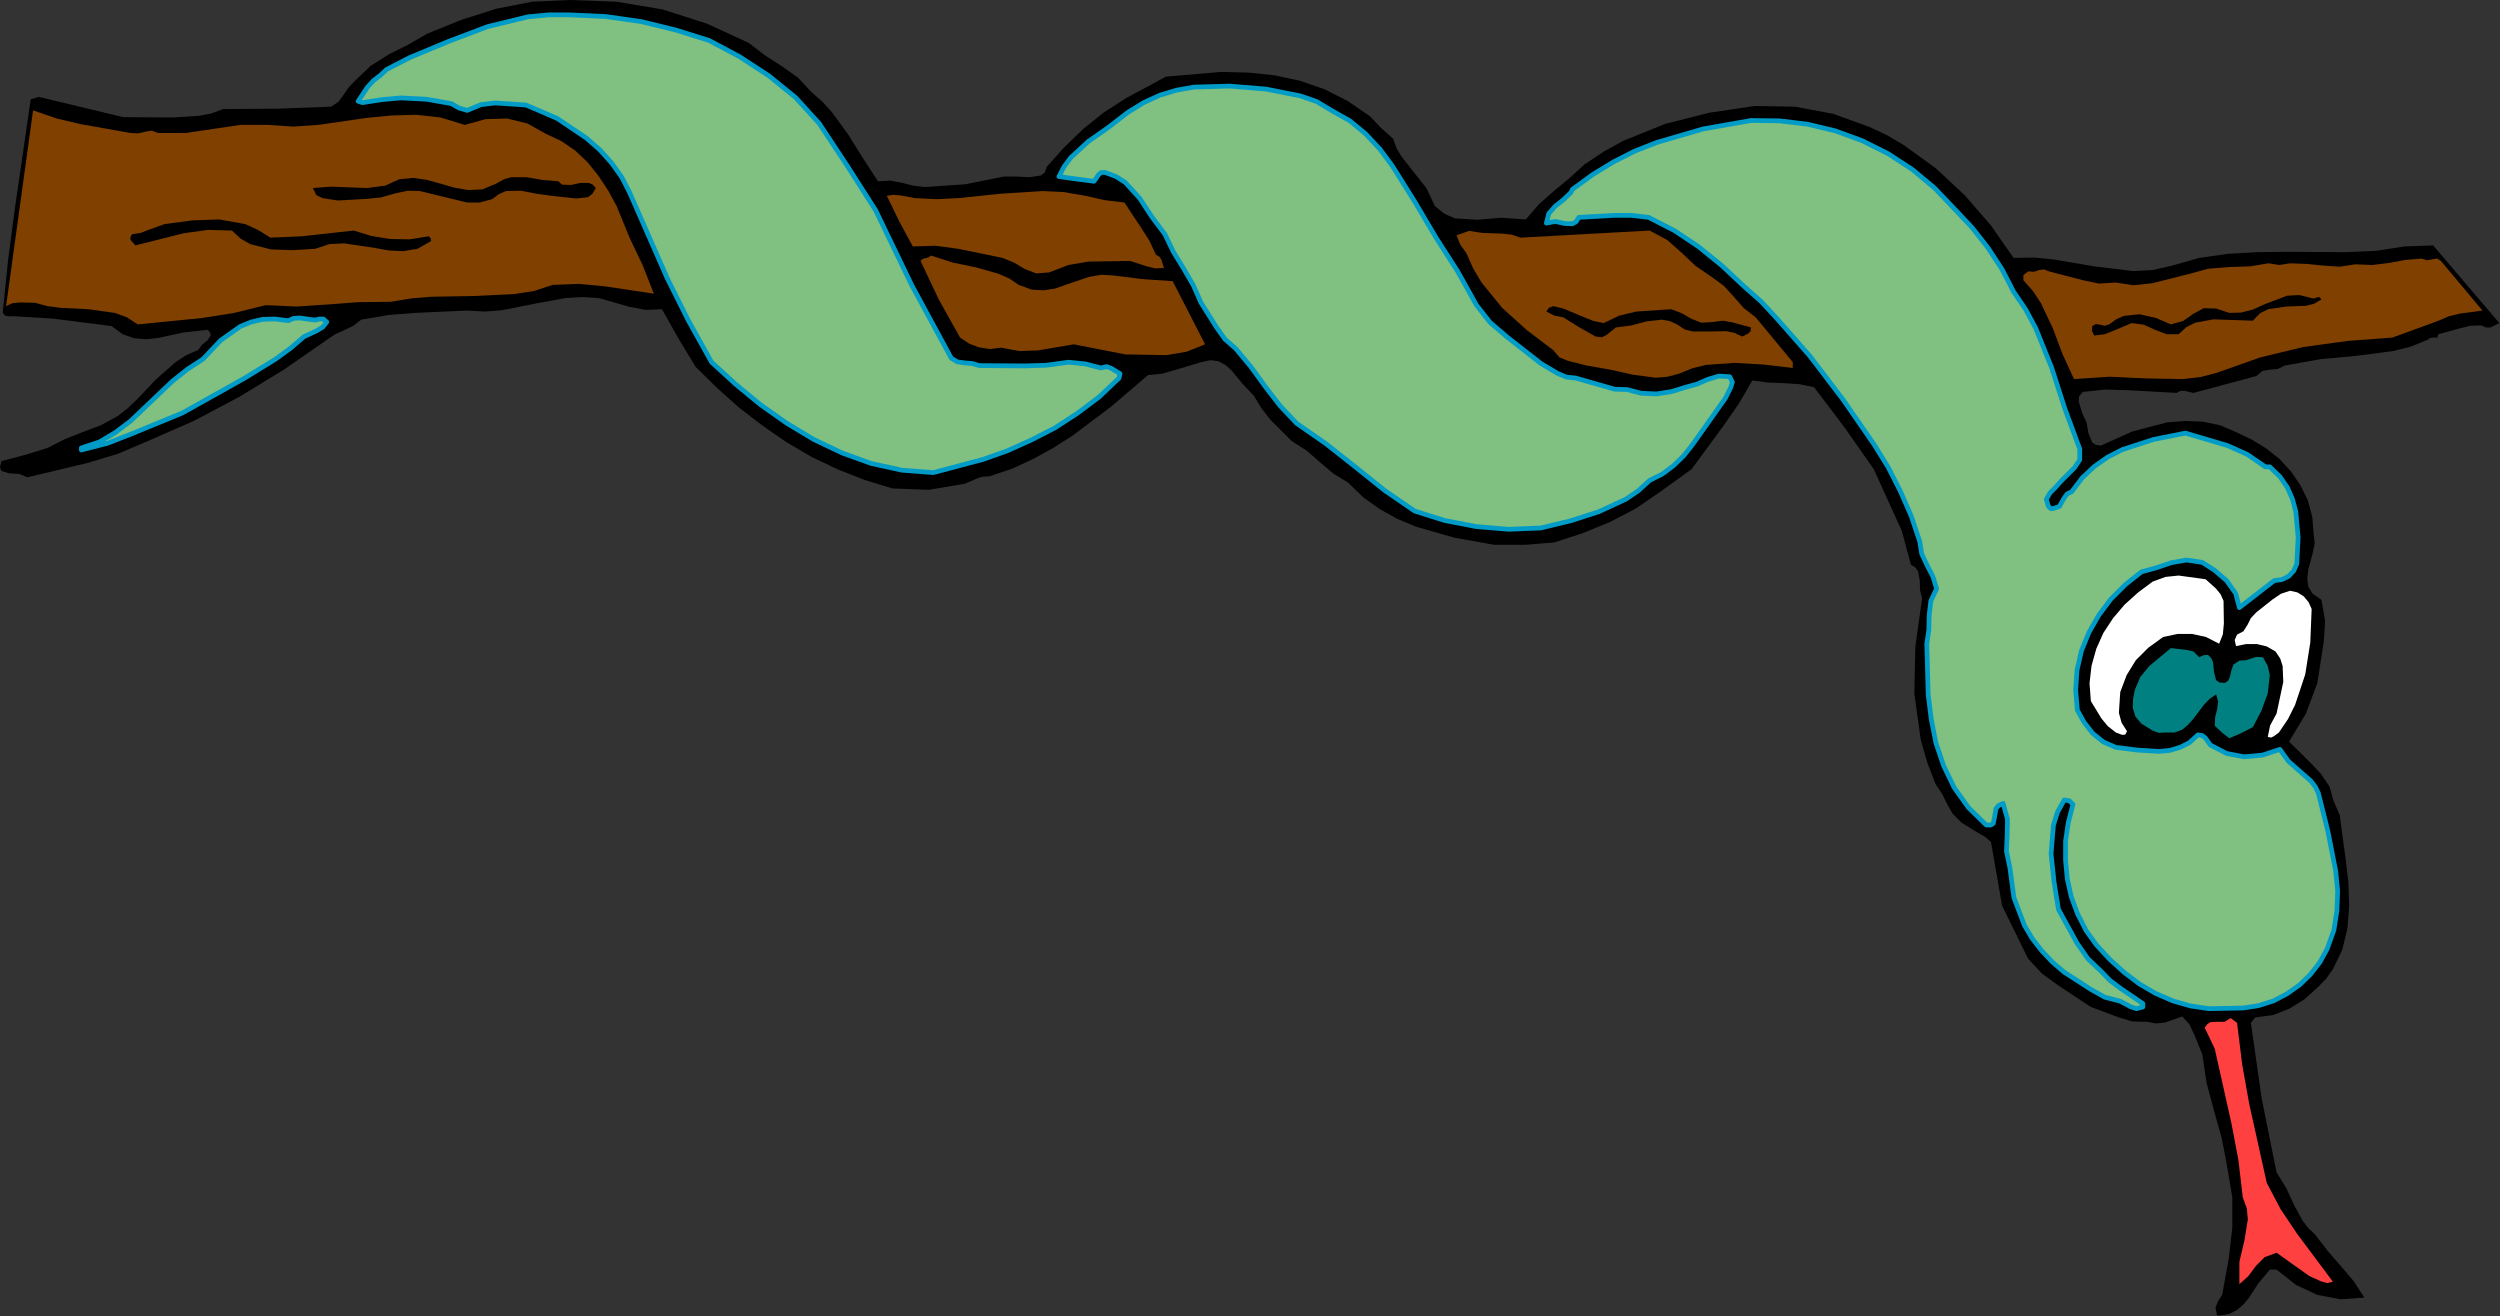 <?xml version="1.0" encoding="UTF-8" standalone="no"?>
<svg
   xmlns:dc="http://purl.org/dc/elements/1.1/"
   xmlns:cc="http://creativecommons.org/ns#"
   xmlns:rdf="http://www.w3.org/1999/02/22-rdf-syntax-ns#"
   xmlns:svg="http://www.w3.org/2000/svg"
   xmlns="http://www.w3.org/2000/svg"
   xmlns:sodipodi="http://sodipodi.sourceforge.net/DTD/sodipodi-0.dtd"
   xmlns:inkscape="http://www.inkscape.org/namespaces/inkscape"
   version="1.0"
   width="188.112mm"
   height="99.035mm"
   id="svg44"
   sodipodi:docname="ETOMI015.WMF">
  <rect width="100%" height="100%" fill="#333333" stroke="none"/>
  <sodipodi:namedview
     pagecolor="#ffffff"
     bordercolor="#666666"
     borderopacity="1"
     objecttolerance="10"
     gridtolerance="10"
     guidetolerance="10"
     inkscape:pageopacity="0"
     inkscape:pageshadow="2"
     inkscape:window-width="640"
     inkscape:window-height="480"
     id="namedview46" />
  <defs
     id="defs6">
    <clipPath
       clipPathUnits="userSpaceOnUse"
       id="clipWmfPath1">
      <path
         d="M 0,0 L 710.88,0 L 710.88,374.208 L 0,374.208 z"
         id="path2" />
    </clipPath>
    <pattern
       id="WMFhbasepattern"
       patternUnits="userSpaceOnUse"
       width="6"
       height="6"
       x="0"
       y="0" />
  </defs>
  <path
     style="fill:#000000;fill-rule:evenodd;fill-opacity:1;stroke:none;"
     clip-path="url(#clipWmfPath1)"
     d="  M 212.928,12.192   L 217.536,15.744   L 222.336,18.816   L 226.944,22.08   L 230.784,26.208   L 233.952,28.992   L 236.64,31.968   L 241.248,38.304   L 245.376,44.928   L 249.696,51.552   L 253.056,51.36   L 256.32,51.936   L 259.68,52.8   L 263.136,53.184   L 274.464,52.416   L 285.504,50.208   L 288.96,50.208   L 292.704,50.4   L 295.968,49.92   L 297.12,49.056   L 297.696,47.424   L 302.688,41.856   L 308.064,36.672   L 313.92,31.968   L 320.352,27.84   L 325.92,24.864   L 331.584,21.792   L 347.328,20.448   L 355.008,20.64   L 362.4,21.408   L 369.6,22.944   L 376.608,25.344   L 383.232,28.704   L 389.568,33.024   L 392.64,36.288   L 396.192,39.456   L 397.152,42.144   L 398.592,44.544   L 402.144,49.056   L 405.696,53.568   L 408.096,58.656   L 410.88,60.864   L 413.856,62.112   L 420.192,62.496   L 427.008,61.92   L 433.92,62.4   L 437.664,58.08   L 441.888,54.336   L 446.304,50.688   L 450.624,46.752   L 456.096,43.104   L 461.664,40.032   L 473.568,35.232   L 486.048,32.064   L 499.008,30.144   L 510.432,30.336   L 521.28,32.352   L 531.648,36.096   L 536.736,38.496   L 541.44,41.28   L 550.464,47.808   L 558.72,55.488   L 566.208,64.128   L 572.64,73.344   L 578.592,73.248   L 584.256,73.824   L 595.488,75.744   L 606.624,77.088   L 612.192,76.8   L 617.664,75.552   L 625.44,73.344   L 633.504,72.192   L 641.76,71.712   L 650.208,71.616   L 667.296,71.712   L 675.744,71.328   L 683.904,70.08   L 691.968,69.792   L 710.784,91.872   L 708.288,93.12   L 706.944,93.12   L 705.696,92.544   L 702.528,92.64   L 699.456,93.408   L 693.504,95.04   L 693.12,96   L 692.16,96   L 691.104,96.096   L 690.336,96.672   L 685.536,98.592   L 680.544,99.84   L 670.272,101.184   L 659.904,102.144   L 649.728,103.968   L 647.808,104.928   L 645.6,105.12   L 643.392,105.504   L 641.664,106.944   L 623.808,111.744   L 621.312,111.168   L 620.064,111.168   L 619.008,111.744   L 605.376,110.976   L 598.656,110.784   L 592.32,111.456   L 591.264,112.704   L 591.168,114.24   L 592.128,117.408   L 593.376,120.096   L 593.952,123.264   L 595.008,125.856   L 596.064,126.528   L 597.504,126.72   L 606.432,122.688   L 616.416,120.096   L 621.504,119.712   L 626.496,119.904   L 631.392,120.96   L 635.904,122.88   L 640.32,124.992   L 644.448,127.488   L 648.288,130.56   L 651.552,134.112   L 654.24,138.048   L 656.352,142.368   L 657.6,147.072   L 657.984,151.968   L 658.272,154.464   L 657.792,156.96   L 656.448,162.048   L 656.16,164.544   L 656.448,166.848   L 657.696,168.864   L 660.192,170.592   L 661.248,176.64   L 660.864,182.4   L 659.04,194.208   L 655.776,202.944   L 650.976,210.912   L 657.12,216.96   L 660,220.032   L 662.496,223.68   L 663.648,227.808   L 665.376,231.744   L 667.104,244.512   L 667.872,251.136   L 668.064,257.664   L 667.584,264   L 666.144,270.048   L 663.456,275.616   L 661.632,278.208   L 659.328,280.608   L 655.392,284.16   L 651.072,286.848   L 646.464,288.672   L 641.376,289.344   L 640.128,290.88   L 643.2,312.384   L 647.424,333.408   L 650.208,337.92   L 652.32,342.528   L 654.816,347.136   L 656.448,349.248   L 658.368,351.072   L 661.92,355.68   L 665.664,360   L 669.408,364.416   L 672.384,369.024   L 665.664,369.504   L 659.04,368.256   L 652.896,365.376   L 647.424,361.056   L 645.504,361.056   L 642.24,364.992   L 639.552,369.12   L 638.016,370.944   L 636.288,372.48   L 634.08,373.632   L 631.392,374.112   L 630.528,374.112   L 630.048,371.904   L 630.816,369.984   L 631.968,368.256   L 632.352,366.144   L 633.888,357.6   L 634.848,349.056   L 634.848,340.512   L 633.408,331.872   L 631.872,323.808   L 629.664,315.936   L 627.552,308.064   L 626.304,299.808   L 624,294.144   L 622.656,291.36   L 620.64,289.056   L 615.744,290.784   L 613.152,291.072   L 610.656,290.592   L 606.432,290.496   L 602.592,289.344   L 594.624,286.368   L 585.312,280.224   L 580.704,276.864   L 576.768,272.64   L 569.376,257.568   L 566.208,239.424   L 564.384,237.888   L 562.176,236.64   L 557.856,233.952   L 555.36,231.456   L 553.728,228.672   L 552.288,225.696   L 550.464,223.008   L 548.064,216.768   L 546.24,210.336   L 544.416,197.28   L 544.704,183.936   L 546.624,170.208   L 546.048,167.808   L 545.952,165.024   L 545.472,162.432   L 544.704,161.376   L 543.456,160.608   L 540.864,151.008   L 532.896,133.44   L 524.544,121.536   L 515.904,110.112   L 511.68,109.248   L 507.072,108.96   L 502.56,108.768   L 498.336,108.192   L 494.496,114.816   L 490.08,121.152   L 481.056,133.44   L 472.128,139.872   L 465.12,144.672   L 457.728,148.512   L 449.952,151.68   L 441.984,154.272   L 433.632,154.944   L 424.992,154.944   L 413.664,152.928   L 402.624,149.76   L 397.344,147.552   L 392.352,144.768   L 387.648,141.408   L 383.424,137.28   L 379.2,134.688   L 375.36,131.424   L 371.616,128.16   L 367.392,125.472   L 361.248,119.328   L 358.656,115.968   L 356.64,112.608   L 353.376,109.152   L 350.208,105.312   L 348.48,103.776   L 346.464,102.72   L 344.256,102.432   L 341.568,103.008   L 334.176,105.216   L 330.528,106.272   L 326.496,106.656   L 315.936,115.68   L 305.088,123.84   L 299.52,127.392   L 293.76,130.56   L 287.712,133.344   L 281.376,135.456   L 279.456,135.552   L 277.728,136.128   L 274.368,137.568   L 264.192,139.296   L 253.824,138.912   L 245.952,136.512   L 238.368,133.536   L 230.88,129.984   L 223.68,125.76   L 216.864,121.056   L 210.24,115.968   L 203.904,110.304   L 197.856,104.352   L 192.96,96.288   L 188.256,87.936   L 183.648,88.128   L 179.04,87.264   L 170.304,84.768   L 165.504,84.48   L 160.8,84.768   L 151.872,86.4   L 142.752,88.224   L 137.952,88.608   L 132.864,88.32   L 117.888,88.992   L 110.592,89.568   L 102.72,90.912   L 100.512,92.64   L 97.92,93.888   L 95.328,95.04   L 92.928,96.672   L 80.736,105.12   L 68.16,112.8   L 55.296,119.616   L 41.952,125.472   L 33.6,129.024   L 25.056,131.616   L 7.776,135.744   L 5.472,134.784   L 2.496,134.592   L 0.384,133.92   L 0,132.864   L 0.384,131.136   L 7.008,129.408   L 13.536,127.392   L 18.432,124.896   L 23.52,122.88   L 28.608,120.96   L 33.408,118.368   L 36.384,116.064   L 39.072,113.472   L 44.352,107.904   L 49.92,103.008   L 52.992,100.992   L 56.352,99.552   L 57.408,98.112   L 59.04,96.768   L 59.904,95.424   L 59.808,94.656   L 59.04,93.792   L 52.128,94.56   L 45.024,96.096   L 41.568,96.48   L 38.112,96.192   L 34.848,95.04   L 31.776,92.736   L 23.424,91.68   L 15.168,90.624   L 4.224,89.952   L 2.304,89.952   L 1.44,89.76   L 0.768,88.992   L 2.304,73.92   L 4.32,58.656   L 8.736,28.224   L 11.04,27.552   L 35.04,33.312   L 49.344,33.408   L 56.64,32.928   L 60.192,32.256   L 63.456,31.008   L 78.72,30.912   L 94.176,30.336   L 96.192,28.992   L 97.632,27.072   L 99.072,24.96   L 100.896,23.04   L 105.408,18.72   L 110.592,15.456   L 116.16,12.672   L 121.44,9.6   L 131.136,5.664   L 141.12,2.496   L 151.392,0.48   L 161.952,0   L 175.296,0.48   L 188.448,2.688   L 201.024,6.72   L 212.928,12.192  z "
     id="path8" />
  <path
     style="fill:#80c080;fill-rule:evenodd;fill-opacity:1;stroke:#009cc7;stroke-width:1.344px;stroke-linecap:round;stroke-linejoin:round;stroke-miterlimit:4;stroke-dasharray:none;stroke-opacity:1;"
     clip-path="url(#clipWmfPath1)"
     d="  M 201.696,11.52   L 210.336,16.128   L 218.592,21.504   L 226.272,27.744   L 232.992,35.136   L 241.056,47.328   L 249.024,59.808   L 259.296,81.12   L 270.528,101.856   L 272.256,102.912   L 274.368,103.2   L 276.576,103.392   L 278.496,103.968   L 291.36,104.064   L 297.6,103.872   L 303.84,103.008   L 308.64,103.488   L 313.056,104.64   L 314.688,104.256   L 316.032,104.736   L 318.528,106.272   L 318.24,107.52   L 312.576,112.896   L 306.432,117.504   L 300.096,121.632   L 293.376,125.088   L 286.56,128.16   L 279.552,130.656   L 265.44,134.4   L 256.512,133.728   L 247.776,131.808   L 239.52,128.832   L 231.456,124.992   L 223.776,120.384   L 216.288,115.104   L 209.184,109.248   L 202.368,103.008   L 195.84,91.296   L 189.792,79.2   L 179.04,54.72   L 176.832,50.4   L 173.952,46.368   L 170.592,42.624   L 166.752,39.264   L 158.496,33.696   L 149.568,29.856   L 140.832,29.28   L 136.8,29.76   L 132.864,31.392   L 130.56,30.72   L 128.352,29.472   L 121.344,28.224   L 113.952,27.84   L 108.672,28.32   L 103.104,29.184   L 101.856,28.8   L 104.448,24.864   L 106.176,22.944   L 108.192,21.408   L 109.92,19.776   L 112.128,18.624   L 116.64,16.32   L 127.488,11.808   L 138.624,7.584   L 150.048,4.8   L 156,4.224   L 161.952,4.224   L 172.32,4.704   L 182.4,6.144   L 192.192,8.544   L 201.696,11.52  z "
     id="path10" />
  <path
     style="fill:#80c080;fill-rule:evenodd;fill-opacity:1;stroke:#009cc7;stroke-width:1.344px;stroke-linecap:round;stroke-linejoin:round;stroke-miterlimit:4;stroke-dasharray:none;stroke-opacity:1;"
     clip-path="url(#clipWmfPath1)"
     d="  M 378.624,31.392   L 383.904,34.368   L 388.416,38.112   L 392.448,42.432   L 396,47.232   L 402.432,57.504   L 408.384,67.584   L 414.432,76.992   L 419.904,86.784   L 423.744,91.68   L 428.448,95.712   L 438.24,103.392   L 442.944,106.176   L 445.44,107.232   L 448.128,107.52   L 455.52,109.632   L 459.168,110.688   L 462.72,110.784   L 466.752,111.84   L 471.072,112.032   L 475.392,111.36   L 479.424,110.112   L 482.592,109.248   L 485.664,107.904   L 488.832,106.944   L 491.904,107.136   L 492.672,108.672   L 492.192,110.208   L 490.656,113.28   L 481.344,126.432   L 478.848,129.6   L 475.968,132.384   L 472.8,134.784   L 469.152,136.608   L 465.888,139.584   L 462.336,141.984   L 454.656,145.536   L 446.592,148.128   L 438.24,150.144   L 429.12,150.528   L 419.904,149.76   L 410.88,148.032   L 402.336,145.344   L 393.792,139.488   L 385.536,132.864   L 377.28,126.336   L 368.736,120.384   L 364.032,115.392   L 359.808,109.92   L 355.776,104.352   L 351.456,99.168   L 348.384,96.48   L 345.984,93.12   L 341.568,86.112   L 339.36,81.12   L 336.576,76.32   L 333.696,71.616   L 331.296,66.624   L 327.552,61.632   L 324.096,56.352   L 319.968,51.84   L 317.376,50.208   L 314.304,49.056   L 313.152,49.056   L 312.384,49.728   L 311.136,51.552   L 305.952,50.88   L 301.152,50.208   L 302.592,47.424   L 304.512,44.832   L 309.504,40.224   L 315.264,36.192   L 320.736,31.968   L 325.248,29.184   L 329.856,27.072   L 334.656,25.632   L 339.552,24.768   L 349.728,24.48   L 360.096,25.344   L 369.792,27.264   L 374.496,28.896   L 378.624,31.392  z "
     id="path12" />
  <path
     style="fill:#804000;fill-rule:evenodd;fill-opacity:1;stroke:none;"
     clip-path="url(#clipWmfPath1)"
     d="  M 37.152,37.824   L 39.36,37.92   L 41.376,37.44   L 43.2,37.152   L 44.928,37.824   L 52.8,37.824   L 60.576,36.672   L 68.448,35.52   L 76.224,35.52   L 83.424,36   L 90.528,35.52   L 104.448,33.504   L 111.456,32.832   L 118.368,32.64   L 125.28,33.408   L 132.192,35.52   L 138.048,33.888   L 144.192,33.696   L 150.048,35.136   L 155.328,38.112   L 159.648,40.128   L 163.584,42.816   L 167.136,46.176   L 170.208,50.016   L 172.992,54.24   L 175.392,58.656   L 179.04,67.584   L 182.784,75.456   L 185.952,83.52   L 171.84,81.408   L 164.64,80.736   L 157.152,81.024   L 151.872,82.752   L 146.304,83.616   L 134.592,84.192   L 122.784,84.384   L 116.928,84.864   L 111.168,85.824   L 102.048,85.92   L 93.216,86.592   L 84.384,87.168   L 75.552,86.784   L 66.624,88.992   L 57.504,90.432   L 39.168,92.256   L 36.096,90.24   L 32.64,88.992   L 25.056,87.936   L 17.28,87.552   L 13.536,87.072   L 9.984,86.112   L 5.76,86.016   L 3.552,86.208   L 1.728,87.072   L 9.408,31.392   L 16.128,33.696   L 23.04,35.328   L 37.152,37.824  z "
     id="path14" />
  <path
     style="fill:#80c080;fill-rule:evenodd;fill-opacity:1;stroke:#009cc7;stroke-width:1.344px;stroke-linecap:round;stroke-linejoin:round;stroke-miterlimit:4;stroke-dasharray:none;stroke-opacity:1;"
     clip-path="url(#clipWmfPath1)"
     d="  M 555.936,59.52   L 560.832,64.704   L 565.344,70.464   L 569.376,76.608   L 572.64,82.944   L 576.096,88.032   L 578.976,93.408   L 583.488,104.64   L 587.232,116.256   L 591.456,127.68   L 591.456,130.752   L 590.016,132.96   L 585.984,136.992   L 584.64,138.528   L 583.008,140.16   L 581.952,141.984   L 582.528,144   L 583.296,144.672   L 584.064,144.576   L 585.696,144   L 587.04,141.6   L 587.904,140.448   L 589.152,139.872   L 592.128,135.936   L 595.584,132.672   L 599.424,129.984   L 603.552,127.872   L 612.384,124.992   L 621.504,123.168   L 633.504,126.72   L 639.072,129.216   L 644.256,132.768   L 645.504,132.768   L 648.384,135.552   L 650.496,138.624   L 651.936,141.888   L 652.896,145.44   L 653.568,152.832   L 653.184,160.32   L 652.32,162.336   L 650.88,163.872   L 648.96,164.832   L 646.752,165.12   L 636.864,172.8   L 635.808,168.768   L 633.216,165.12   L 629.76,162.144   L 626.304,159.936   L 621.792,159.264   L 617.472,160.032   L 613.248,161.472   L 609.024,162.624   L 604.416,166.272   L 600.288,170.4   L 596.832,175.008   L 594.048,179.904   L 591.936,185.088   L 590.688,190.56   L 590.304,196.224   L 590.784,201.984   L 592.704,205.44   L 595.104,208.512   L 598.176,211.008   L 601.728,212.544   L 607.872,213.312   L 614.016,213.696   L 617.088,213.408   L 619.968,212.544   L 622.656,211.2   L 625.056,208.992   L 626.304,209.184   L 627.168,209.856   L 628.608,211.872   L 633.216,214.272   L 638.208,215.232   L 643.392,214.752   L 648.384,213.12   L 650.784,216.48   L 653.952,219.264   L 657.216,222.144   L 658.464,223.776   L 659.328,225.6   L 662.016,236.352   L 664.224,247.584   L 664.8,253.248   L 664.608,258.912   L 663.744,264.48   L 661.824,269.856   L 659.712,273.696   L 657.024,277.152   L 653.952,280.128   L 650.4,282.624   L 646.56,284.64   L 642.336,285.984   L 638.016,286.656   L 633.408,286.752   L 628.128,286.848   L 622.944,286.08   L 617.952,284.64   L 613.056,282.528   L 608.448,279.84   L 604.128,276.576   L 600.096,272.928   L 596.256,268.8   L 593.28,264.672   L 590.88,259.968   L 589.056,255.072   L 587.904,249.888   L 587.424,244.608   L 587.424,239.232   L 588.192,233.952   L 589.536,228.768   L 588.48,227.712   L 587.04,227.52   L 585.12,230.976   L 583.968,234.72   L 583.296,242.784   L 584.16,250.944   L 585.408,258.624   L 590.688,268.224   L 593.76,272.64   L 597.504,276.192   L 600,278.784   L 603.072,281.088   L 609.408,285.408   L 609.408,286.368   L 607.584,286.848   L 606.048,286.368   L 602.976,284.736   L 598.56,283.584   L 594.624,281.376   L 587.04,276.48   L 583.68,273.6   L 580.608,270.336   L 577.92,266.88   L 575.712,263.136   L 572.736,255.264   L 571.584,246.72   L 570.624,242.112   L 570.816,237.504   L 570.912,232.992   L 569.664,228.48   L 568.416,229.056   L 567.648,229.92   L 567.264,232.128   L 566.88,234.144   L 566.208,234.624   L 564.864,234.624   L 559.776,229.632   L 555.744,223.968   L 552.768,217.824   L 550.56,211.296   L 549.216,204.48   L 548.352,197.472   L 547.968,183.072   L 548.544,179.136   L 548.64,174.912   L 549.12,170.88   L 550.752,167.424   L 549.696,163.968   L 548.064,160.8   L 546.528,157.536   L 545.952,153.984   L 543.552,146.784   L 540.48,139.776   L 537.024,132.96   L 532.992,126.432   L 524.16,113.664   L 514.656,101.184   L 505.536,90.816   L 500.928,85.824   L 495.84,81.312   L 489.696,75.552   L 483.072,70.176   L 476.16,65.568   L 468.864,61.824   L 463.968,61.248   L 459.168,61.248   L 448.992,61.824   L 448.224,63.072   L 447.168,63.648   L 444.864,63.552   L 442.368,62.976   L 439.776,63.456   L 440.448,60.768   L 442.272,58.656   L 444.576,56.832   L 446.784,54.72   L 447.168,53.856   L 452.832,49.728   L 458.784,46.08   L 464.832,43.008   L 471.168,40.512   L 484.32,36.672   L 497.952,34.272   L 506.112,34.368   L 514.08,35.328   L 522.048,37.248   L 529.632,40.032   L 536.928,43.68   L 543.84,48.192   L 550.176,53.472   L 555.936,59.52  z "
     id="path16" />
  <path
     style="fill:#000000;fill-rule:evenodd;fill-opacity:1;stroke:none;"
     clip-path="url(#clipWmfPath1)"
     d="  M 158.784,51.552   L 159.84,52.512   L 162.336,52.608   L 165.024,52.032   L 167.52,52.032   L 168.576,52.512   L 169.44,53.472   L 168.48,55.104   L 167.232,56.064   L 163.968,56.448   L 156.864,55.68   L 152.64,55.104   L 148.128,54.24   L 143.904,54.336   L 141.888,55.2   L 139.968,56.64   L 136.416,57.6   L 132.864,57.6   L 126.144,55.968   L 119.424,54.336   L 115.968,54.24   L 112.32,55.008   L 108.288,56.16   L 104.448,56.544   L 96.096,57.024   L 91.776,56.352   L 89.952,55.488   L 88.992,53.472   L 94.08,53.088   L 99.168,53.28   L 104.352,53.472   L 109.536,52.8   L 113.568,50.976   L 117.504,50.592   L 121.44,51.168   L 125.28,52.224   L 129.216,53.376   L 133.152,54.048   L 137.184,53.856   L 141.12,52.224   L 143.328,50.976   L 145.44,50.4   L 149.76,50.4   L 154.176,51.168   L 158.784,51.552  z "
     id="path18" />
  <path
     style="fill:#804000;fill-rule:evenodd;fill-opacity:1;stroke:none;"
     clip-path="url(#clipWmfPath1)"
     d="  M 319.776,57.6   L 324.48,64.704   L 326.88,68.448   L 328.704,72.384   L 329.76,73.056   L 330.336,73.92   L 331.008,76.224   L 328.512,76.32   L 326.112,75.744   L 321.408,74.208   L 309.504,74.4   L 303.84,75.36   L 298.368,77.472   L 294.72,77.76   L 291.456,76.512   L 288.384,74.688   L 285.12,73.344   L 272.448,70.752   L 266.016,69.888   L 259.584,70.08   L 255.744,62.976   L 252.192,55.68   L 254.016,55.392   L 256.128,55.584   L 260.256,56.352   L 266.4,56.64   L 272.448,56.352   L 284.448,55.104   L 296.544,54.336   L 302.592,54.624   L 308.64,55.68   L 314.208,56.928   L 319.776,57.6  z "
     id="path20" />
  <path
     style="fill:#000000;fill-rule:evenodd;fill-opacity:1;stroke:none;"
     clip-path="url(#clipWmfPath1)"
     d="  M 85.824,67.2   L 100.608,65.568   L 105.6,67.104   L 110.976,67.968   L 116.544,68.064   L 121.92,67.2   L 122.496,67.776   L 122.592,68.544   L 118.752,70.752   L 114.72,71.424   L 110.592,71.232   L 106.368,70.464   L 97.92,69.216   L 93.696,69.408   L 89.664,70.752   L 83.424,71.136   L 77.088,70.944   L 71.136,69.408   L 68.448,67.872   L 65.952,65.568   L 59.136,65.376   L 52.224,66.336   L 38.496,69.792   L 37.152,68.256   L 37.056,67.488   L 37.536,66.624   L 40.032,66.24   L 42.24,65.376   L 46.752,63.744   L 54.528,62.688   L 62.304,62.4   L 69.792,63.744   L 73.344,65.376   L 76.896,67.584   L 85.824,67.2  z "
     id="path22" />
  <path
     style="fill:#804000;fill-rule:evenodd;fill-opacity:1;stroke:none;"
     clip-path="url(#clipWmfPath1)"
     d="  M 432.384,67.584   L 469.152,65.568   L 474.144,68.256   L 478.176,71.808   L 482.112,75.552   L 486.72,78.72   L 490.272,81.312   L 493.152,84.48   L 495.936,87.648   L 499.296,90.24   L 509.856,103.008   L 509.856,104.64   L 501.6,103.68   L 493.248,103.2   L 485.184,103.776   L 481.248,104.736   L 477.504,106.272   L 474.24,107.136   L 470.88,107.424   L 464.352,106.56   L 457.92,105.12   L 451.296,103.968   L 445.92,102.624   L 443.52,101.664   L 441.696,99.552   L 434.208,93.888   L 427.2,87.552   L 421.344,80.352   L 418.944,76.32   L 417.024,72   L 415.296,69.6   L 414.24,66.912   L 417.792,65.664   L 421.536,66.24   L 427.2,66.432   L 429.888,66.72   L 432.384,67.584  z "
     id="path24" />
  <path
     style="fill:#804000;fill-rule:evenodd;fill-opacity:1;stroke:none;"
     clip-path="url(#clipWmfPath1)"
     d="  M 289.728,81.024   L 293.376,82.368   L 296.736,82.56   L 300,82.08   L 303.264,80.928   L 309.792,78.72   L 313.152,78.144   L 316.608,78.336   L 325.152,79.392   L 333.504,79.968   L 342.72,97.92   L 337.44,100.032   L 331.776,100.992   L 320.064,100.8   L 305.376,97.92   L 295.2,99.648   L 289.92,99.84   L 284.64,98.88   L 281.376,99.264   L 278.4,98.784   L 275.616,97.728   L 273.024,96   L 266.976,85.152   L 261.792,74.208   L 262.272,73.728   L 263.04,73.44   L 264,73.248   L 264.768,72.672   L 271.008,74.688   L 277.536,76.032   L 283.968,77.856   L 287.04,79.2   L 289.728,81.024  z "
     id="path26" />
  <path
     style="fill:#804000;fill-rule:evenodd;fill-opacity:1;stroke:none;"
     clip-path="url(#clipWmfPath1)"
     d="  M 705.984,88.32   L 699.552,89.184   L 696.384,89.952   L 693.504,91.2   L 686.976,93.6   L 680.352,96   L 667.584,96.96   L 655.008,98.688   L 642.72,101.664   L 630.528,105.984   L 625.824,107.232   L 620.736,107.808   L 610.368,107.616   L 599.904,107.136   L 589.824,107.808   L 586.56,100.704   L 583.776,93.312   L 580.416,86.208   L 578.208,82.848   L 575.424,79.68   L 575.424,78.24   L 576.768,77.184   L 578.496,77.28   L 579.936,76.8   L 581.28,76.608   L 582.72,77.184   L 592.32,79.68   L 596.928,80.64   L 601.728,80.352   L 606.72,81.12   L 612.096,80.544   L 622.752,77.856   L 628.032,76.416   L 633.984,75.936   L 639.936,75.744   L 645.12,74.88   L 648.192,75.36   L 651.264,74.88   L 656.256,75.072   L 660.96,75.552   L 665.472,75.84   L 669.792,75.168   L 674.688,75.36   L 679.392,74.784   L 684.096,73.92   L 688.704,73.536   L 690.24,74.016   L 691.776,73.728   L 693.12,73.536   L 694.176,74.208   L 705.984,88.32  z "
     id="path28" />
  <path
     style="fill:#000000;fill-rule:evenodd;fill-opacity:1;stroke:none;"
     clip-path="url(#clipWmfPath1)"
     d="  M 660.192,85.152   L 658.08,86.4   L 655.68,86.976   L 650.304,87.168   L 645.024,87.936   L 642.72,89.088   L 640.704,91.2   L 629.472,90.816   L 624.288,91.776   L 621.792,93.024   L 619.584,95.04   L 616.128,95.04   L 612.864,93.792   L 609.696,92.352   L 606.24,91.872   L 601.248,93.984   L 598.56,95.04   L 595.584,95.424   L 594.912,94.08   L 595.008,92.736   L 596.064,92.16   L 597.312,92.352   L 598.56,92.64   L 599.808,92.256   L 601.824,90.816   L 603.936,89.856   L 608.448,89.376   L 613.152,90.432   L 617.376,92.256   L 620.832,91.296   L 623.712,89.28   L 626.688,87.648   L 630.24,87.744   L 633.984,88.992   L 637.344,88.896   L 640.704,88.032   L 643.872,86.592   L 650.4,84.096   L 653.856,83.904   L 657.408,84.768   L 658.176,84.864   L 658.944,84.576   L 659.616,84.48   L 660.192,85.152  z "
     id="path30" />
  <path
     style="fill:#000000;fill-rule:evenodd;fill-opacity:1;stroke:none;"
     clip-path="url(#clipWmfPath1)"
     d="  M 456.096,91.872   L 460.512,89.76   L 465.312,88.608   L 475.296,87.936   L 478.272,89.088   L 480.96,90.624   L 483.84,91.776   L 487.104,91.584   L 489.984,91.2   L 492.672,91.68   L 497.952,93.12   L 497.856,94.176   L 497.184,94.848   L 495.456,95.712   L 493.248,94.656   L 490.944,94.176   L 486.144,94.272   L 481.44,94.272   L 479.136,93.696   L 476.928,92.256   L 474.816,91.296   L 472.608,90.912   L 468.288,91.392   L 463.968,92.544   L 459.552,93.12   L 457.056,95.136   L 455.616,95.904   L 453.792,95.712   L 449.184,93.12   L 444.576,90.24   L 442.08,89.76   L 439.776,88.608   L 440.448,87.552   L 441.792,87.072   L 444.576,87.744   L 450.336,90.144   L 453.216,91.296   L 456.096,91.872  z "
     id="path32" />
  <path
     style="fill:#80c080;fill-rule:evenodd;fill-opacity:1;stroke:#009cc7;stroke-width:1.344px;stroke-linecap:round;stroke-linejoin:round;stroke-miterlimit:4;stroke-dasharray:none;stroke-opacity:1;"
     clip-path="url(#clipWmfPath1)"
     d="  M 88.704,90.912   L 89.76,91.008   L 90.816,90.72   L 91.968,90.72   L 92.928,91.584   L 91.776,93.024   L 90.048,94.08   L 86.496,95.712   L 82.56,99.072   L 78.336,102.144   L 69.6,107.52   L 51.936,117.408   L 37.728,123.264   L 30.624,126.048   L 23.136,127.968   L 23.136,127.392   L 28.32,125.664   L 32.832,122.976   L 37.152,119.712   L 41.088,115.968   L 49.056,108.384   L 53.28,105.024   L 57.696,102.144   L 62.784,96.768   L 68.352,92.832   L 71.424,91.584   L 74.688,90.816   L 78.24,90.72   L 81.984,91.2   L 83.52,90.528   L 85.248,90.432   L 88.704,90.912  z "
     id="path34" />
  <path
     style="fill:#ffffff;fill-rule:evenodd;fill-opacity:1;stroke:none;"
     clip-path="url(#clipWmfPath1)"
     d="  M 632.352,170.88   L 632.448,177.312   L 632.16,180.384   L 631.104,183.072   L 627.36,181.152   L 623.424,180.288   L 619.296,180.288   L 615.168,181.152   L 610.944,184.224   L 607.392,187.776   L 604.8,192   L 602.976,196.8   L 602.592,202.752   L 603.36,205.536   L 604.896,207.936   L 604.416,208.896   L 603.552,208.992   L 601.728,208.32   L 599.424,206.496   L 597.6,204.288   L 594.624,199.392   L 594.24,194.304   L 594.816,189.312   L 596.16,184.512   L 598.176,180   L 600.96,175.776   L 604.224,171.936   L 608.064,168.48   L 612.192,165.408   L 615.84,164.064   L 619.584,163.68   L 627.264,164.736   L 630.24,167.424   L 631.488,168.96   L 632.352,170.88  z "
     id="path36" />
  <path
     style="fill:#ffffff;fill-rule:evenodd;fill-opacity:1;stroke:none;"
     clip-path="url(#clipWmfPath1)"
     d="  M 657.408,173.184   L 657.024,182.688   L 655.584,191.808   L 652.704,200.448   L 650.688,204.48   L 648.096,208.32   L 646.656,209.376   L 645.888,209.76   L 644.928,209.568   L 645.6,206.304   L 647.424,202.944   L 649.344,193.92   L 649.152,189.408   L 648.48,187.296   L 647.136,185.28   L 644.64,183.84   L 641.856,183.168   L 638.784,183.168   L 635.904,183.744   L 635.52,182.016   L 636.192,180.48   L 638.016,179.52   L 639.168,177.696   L 640.128,175.776   L 641.664,174.144   L 646.272,170.496   L 648.672,168.864   L 651.264,168   L 653.376,168.48   L 655.2,169.632   L 656.544,171.264   L 657.408,173.184  z "
     id="path38" />
  <path
     style="fill:#008080;fill-rule:evenodd;fill-opacity:1;stroke:none;"
     clip-path="url(#clipWmfPath1)"
     d="  M 625.44,186.912   L 626.592,186.336   L 627.936,186.24   L 628.896,187.2   L 629.376,188.448   L 629.664,191.136   L 630.24,193.44   L 631.2,194.112   L 632.736,194.208   L 633.6,193.632   L 634.08,192.768   L 634.56,190.752   L 635.136,189.024   L 636.864,187.872   L 638.688,187.776   L 640.128,187.296   L 641.664,186.816   L 643.584,186.912   L 644.928,189.408   L 645.504,192   L 644.928,197.184   L 643.104,202.176   L 640.704,206.784   L 637.344,208.512   L 633.984,209.952   L 631.872,208.32   L 629.856,206.4   L 629.952,204   L 630.528,201.696   L 630.816,199.488   L 630.24,197.472   L 628.32,198.816   L 626.688,200.544   L 623.808,204.384   L 622.272,206.112   L 620.544,207.552   L 618.432,208.32   L 615.84,208.32   L 613.92,208.416   L 612.288,207.84   L 609.024,205.824   L 607.296,203.808   L 606.528,201.312   L 606.624,198.72   L 607.104,196.224   L 608.64,192.576   L 611.232,189.408   L 617.376,184.32   L 621.696,184.8   L 623.808,185.28   L 625.44,186.912  z "
     id="path40" />
  <path
     style="fill:#ff4040;fill-rule:evenodd;fill-opacity:1;stroke:none;"
     clip-path="url(#clipWmfPath1)"
     d="  M 636.192,290.88   L 637.632,302.592   L 639.648,313.92   L 644.64,336.384   L 648.576,343.872   L 653.28,350.88   L 663.456,364.512   L 661.824,364.896   L 660.096,364.416   L 656.736,362.88   L 647.424,356.256   L 644.064,357.504   L 641.568,360   L 639.36,362.976   L 636.864,365.184   L 636.864,358.848   L 638.304,352.704   L 639.264,346.752   L 638.976,343.68   L 637.824,340.512   L 636.576,329.856   L 634.56,319.296   L 629.856,298.272   L 626.976,292.224   L 627.744,291.264   L 628.608,290.688   L 630.528,290.592   L 632.64,290.592   L 634.368,289.536   L 636.192,290.88  z "
     id="path42" />
</svg>
